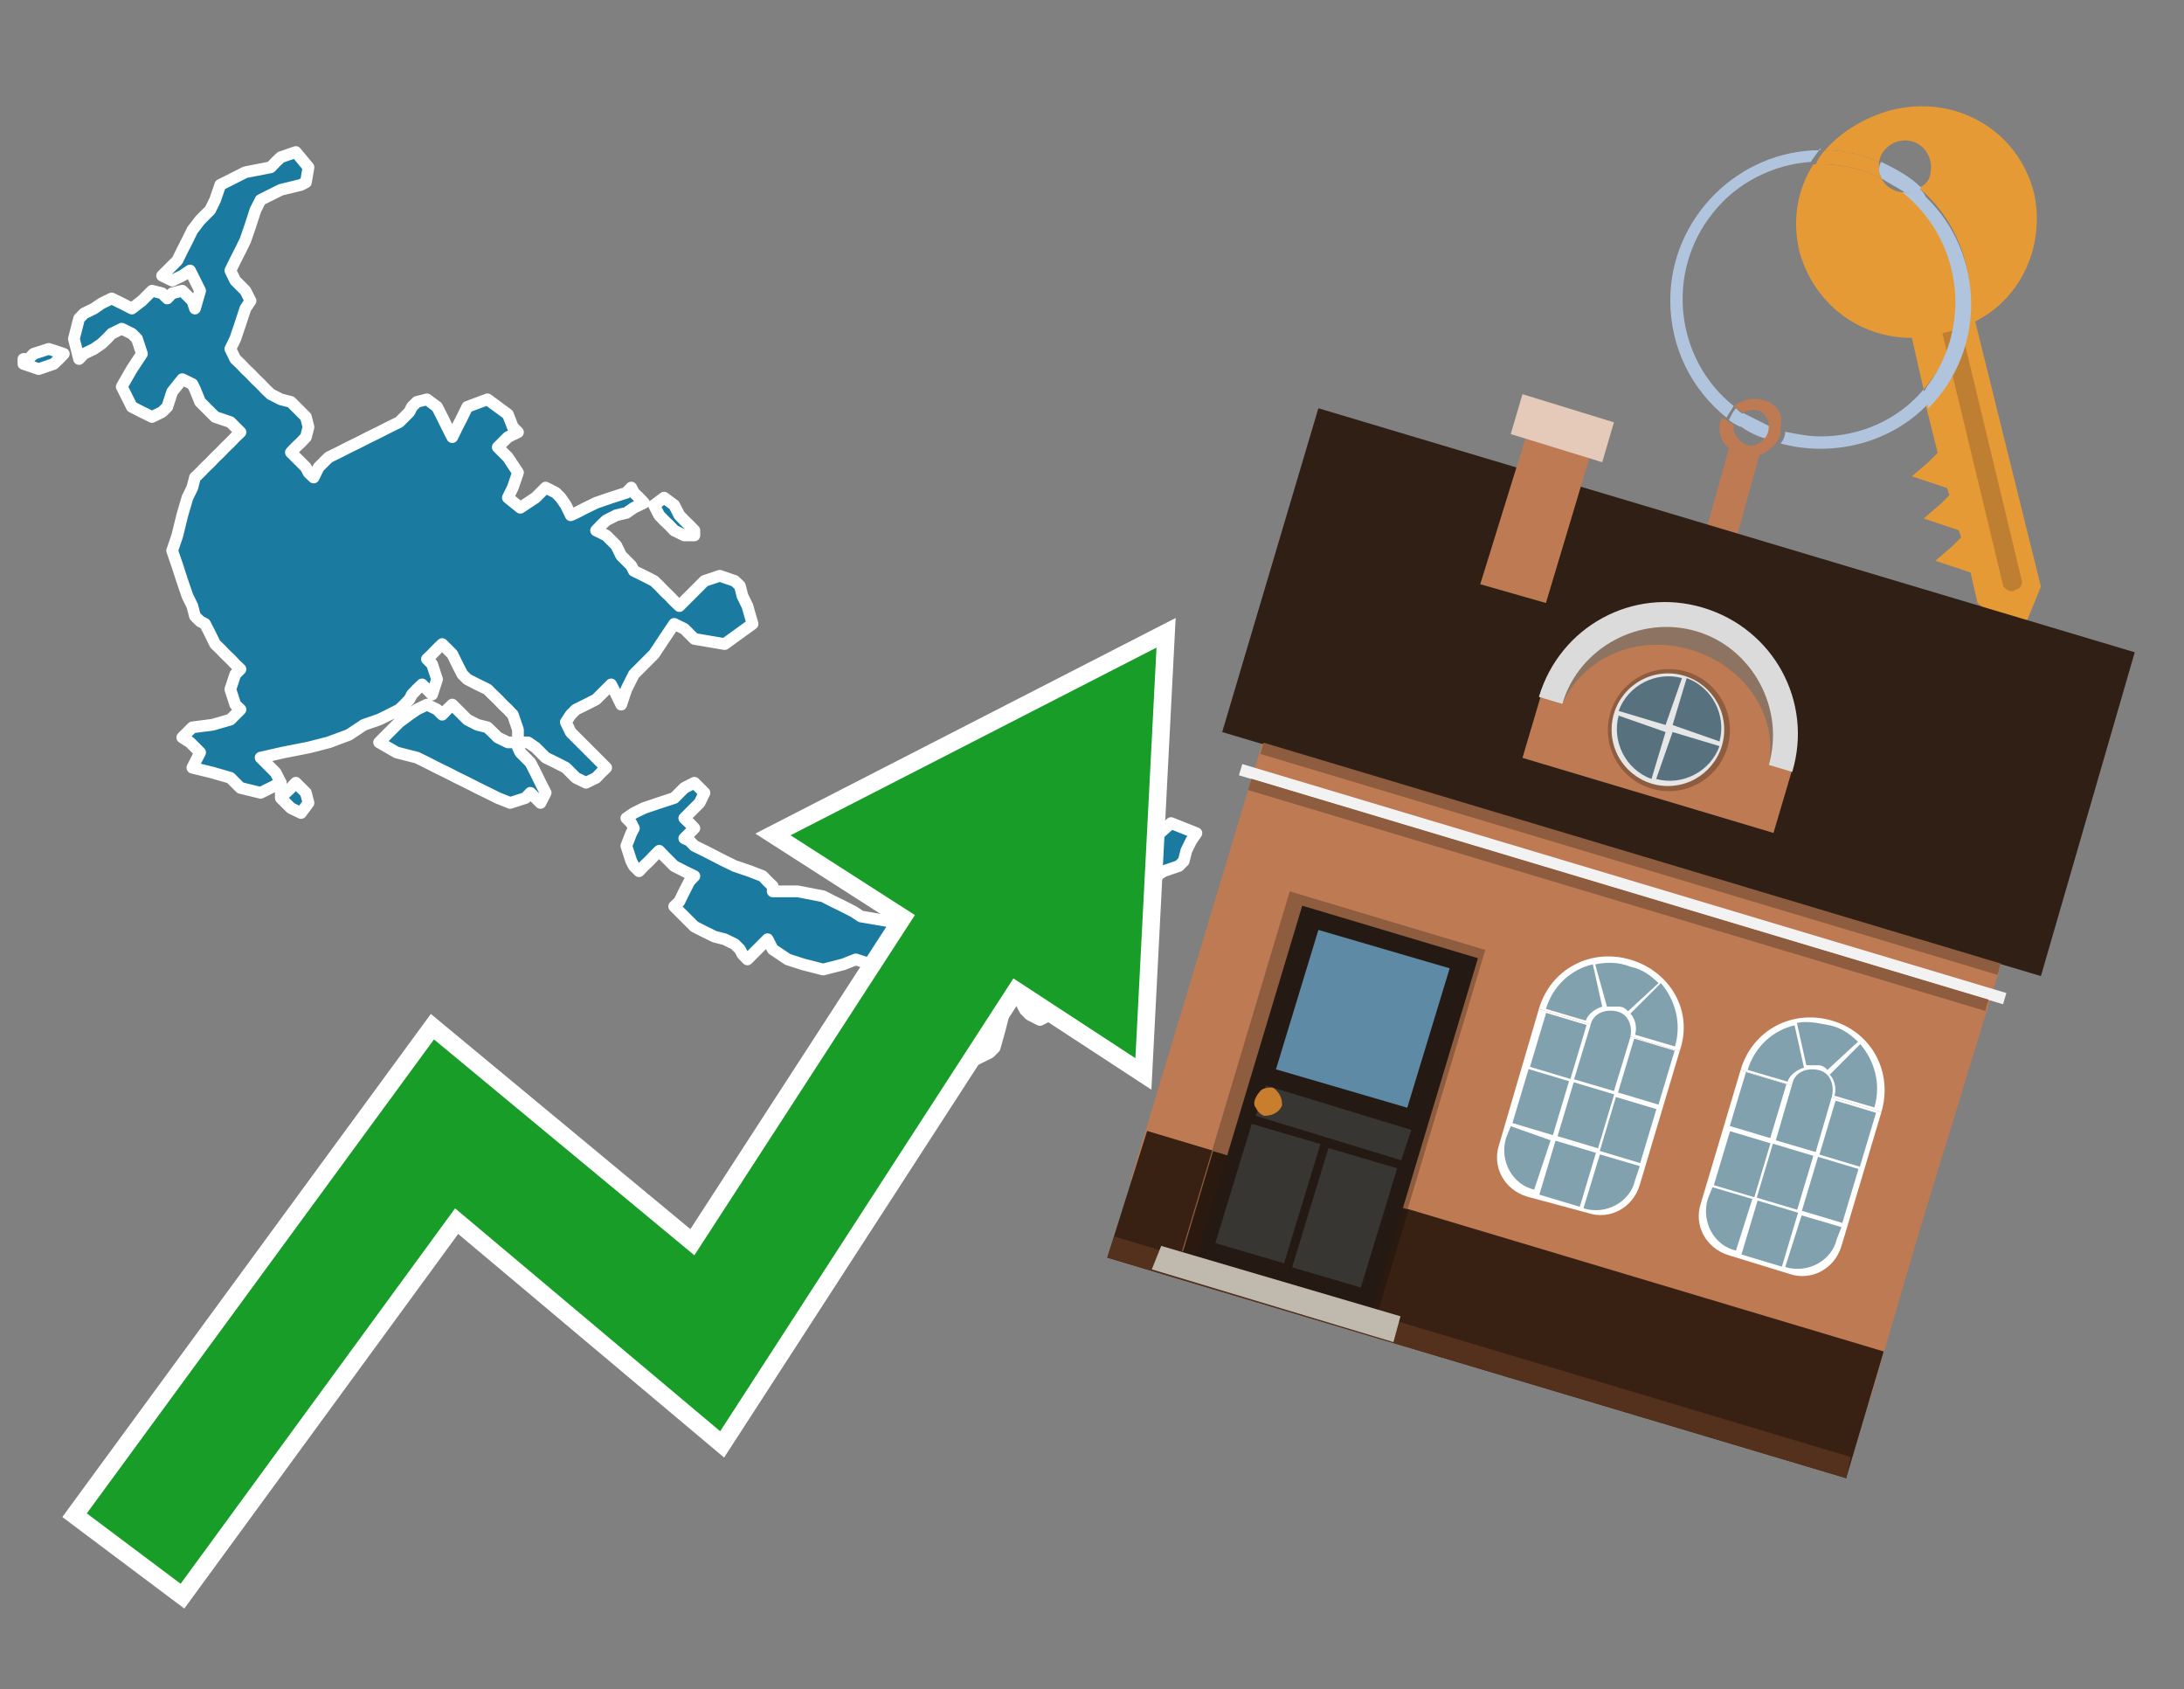 <?xml version="1.0" encoding="utf-8"?>
<!-- Generator: Adobe Illustrator 26.0.3, SVG Export Plug-In . SVG Version: 6.00 Build 0)  -->
<svg version="1.1" id="Text" xmlns="http://www.w3.org/2000/svg" xmlns:xlink="http://www.w3.org/1999/xlink" x="0px" y="0px"
	 width="93.1px" height="72px" viewBox="0 0 93.1 72" style="enable-background:new 0 0 93.1 72;" xml:space="preserve">
<rect x="0" y="0" width="93.1" height="72" fill="#808080" stroke="none"/>
<style type="text/css">
	.st0{fill:#1B7AA0;stroke:#FFFFFF;stroke-width:0.5;stroke-linejoin:round;}
	.st1{fill:none;stroke:#FFFFFF;stroke-width:1.5;stroke-miterlimit:10;}
	.st2{fill:#179D28;}
	.st3{fill:#E69A35;}
	.st4{fill:#B0C4DE;}
	.st5{fill:#BD7A53;}
	.st6{fill:#BF7F32;}
	.st7{fill-rule:evenodd;clip-rule:evenodd;fill:#2F1F15;}
	.st8{fill-rule:evenodd;clip-rule:evenodd;fill:#BD7A53;}
	.st9{fill-rule:evenodd;clip-rule:evenodd;fill:#382113;}
	.st10{fill-rule:evenodd;clip-rule:evenodd;fill:#54311D;}
	.st11{fill-rule:evenodd;clip-rule:evenodd;fill:#F2F2F2;}
	.st12{fill-rule:evenodd;clip-rule:evenodd;fill:#8E5C3E;}
	.st13{fill-rule:evenodd;clip-rule:evenodd;fill:#E5CABA;}
	.st14{fill-rule:evenodd;clip-rule:evenodd;fill:#2A190E;}
	.st15{fill:#241A13;}
	.st16{fill:#5F8AA5;}
	.st17{fill:#383633;}
	.st18{fill:#C87E2C;}
	.st19{fill-rule:evenodd;clip-rule:evenodd;fill:#C0B9AD;}
	.st20{fill-rule:evenodd;clip-rule:evenodd;fill:#FFFFFF;}
	.st21{fill-rule:evenodd;clip-rule:evenodd;fill:#81A1AE;}
	.st22{fill-rule:evenodd;clip-rule:evenodd;fill:#E6E6E6;}
	.st23{fill:#58717F;}
	.st24{opacity:0.6;fill-rule:evenodd;clip-rule:evenodd;fill:#6D6E6D;}
	.st25{fill:#DADBDA;}
</style>
<path class="st0" d="M34.01,37.99L35.09,38.2L35.52,38.42L35.95,38.63L36.38,38.85L36.7,39.06L37.99,39.28L39.28,39.06L39.92,38.85L40.57,39.06L40.68,39.28L40.89,38.85L41.32,38.42L41.75,38.63L41.97,38.85L42.18,39.06L42.4,39.28L42.61,39.49L43.04,39.71L43.47,39.49L43.69,39.28L43.9,39.06L44.12,38.85L44.33,39.71L44.55,40.46L44.76,40.67L44.98,40.89L45.19,41.1L45.62,41.32L45.95,41.1L46.38,40.89L46.81,41.32L47.02,41.75L47.24,42.39L46.38,43.04L45.62,43.25L45.41,43.47L45.19,43.25L44.98,43.04L44.76,43.25L44.33,43.47L43.9,43.25L43.69,43.04L43.47,42.61L43.26,42.18L43.04,42.61L42.83,43.04L42.61,43.9L42.4,44.65L42.18,44.87L41.75,45.08L41.32,45.3L40.89,45.51L40.57,44.76L40.14,43.9L39.71,43.68L39.49,43.47L39.28,43.04L39.49,42.61L39.71,42.18L39.92,41.75L40.14,41.32L39.06,40.89L37.99,41.1L37.56,41.32L37.13,41.1L36.48,40.89L35.95,41.1L35.09,41.32L34.23,41.1L33.58,40.89L32.94,40.46L32.72,40.03L32.51,40.24L32.29,40.46L32.08,40.67L31.86,40.89L31.65,40.67L31.54,40.46L31.32,40.24L30.89,40.03L30.46,39.92L30.03,39.71L29.6,39.49L29.39,39.28L29.17,39.06L28.96,38.85L28.74,38.63L28.96,38.42L29.17,37.99L29.39,37.56L29.6,37.34L29.17,37.13L28.74,36.91L28.53,36.7L28.31,36.48L28.1,36.26L27.88,36.48L27.67,36.7L27.45,36.91L27.24,37.13L27.02,36.91L26.91,36.7L26.7,36.05L26.91,35.51L27.02,35.3L26.91,35.08L26.7,34.87L27.02,34.65L27.45,34.44L28.1,34.22L28.74,34.01L28.96,33.79L29.17,33.58L29.6,33.36L30.03,33.79L29.82,34.22L29.6,34.44L29.39,34.65L29.17,34.87L29.39,35.08L29.6,35.3L29.39,35.51L29.17,35.73L29.39,35.83L29.6,36.05L30.03,36.26L30.46,36.48L30.89,36.7L31.32,36.91L31.97,37.13L32.51,37.34L32.72,37.56L32.94,37.77L32.94,37.99ZM48.53,35.94L48.74,36.7L48.96,35.94L49.92,35.08L51.0,35.51L50.78,35.83L50.57,36.26L50.46,36.7L50.25,36.91L49.6,37.13L48.96,37.56L48.53,37.99L48.1,38.2L47.67,38.42L47.24,38.63L46.81,38.85L46.38,39.06L45.95,39.28L45.62,38.63L46.27,37.99L46.81,37.77L47.24,37.56L47.67,37.34L47.88,37.13L48.1,36.48L47.88,35.83L47.67,36.05L47.45,36.26L47.24,36.05L47.02,35.83L46.81,35.73L46.59,35.51L46.38,35.3L46.16,35.08L45.95,34.65L45.62,34.22L45.19,33.79L45.41,33.36L45.62,33.15L45.73,32.93L45.95,33.15L46.16,33.36L46.38,33.58L46.59,33.79L46.81,34.01L47.02,34.22L47.24,34.01L47.67,33.79L48.1,34.44L48.31,35.08L48.53,35.08ZM29.17,22.82L28.74,22.61L28.53,22.39L28.31,22.18L28.1,21.96L27.88,21.53L28.31,21.21L28.74,21.53L28.96,21.96L29.17,22.18L29.39,22.39L29.6,22.61L29.6,22.82ZM22.08,31.86L22.18,32.07L22.4,32.29L22.61,32.5L22.83,32.93L23.04,33.36L23.26,33.79L23.04,34.22L22.83,34.01L22.61,33.79L22.4,34.01L21.75,34.22L21.22,34.01L20.78,33.79L20.35,33.58L19.92,33.36L19.49,33.15L19.06,32.93L18.63,32.72L18.2,32.5L17.77,32.29L16.91,32.07L16.16,31.64L16.59,31.21L17.02,30.78L17.45,30.46L17.77,30.24L18.2,30.03L18.63,30.24L18.85,30.46L19.06,30.24L19.28,30.03L19.49,30.24L19.71,30.46L19.92,30.67L20.35,30.89L20.78,31.0L21.0,31.21L21.22,31.43L21.65,31.64L22.08,31.64ZM12.18,33.79L12.4,33.58L12.61,33.36L12.83,33.58L13.04,33.79L13.15,34.22L12.83,34.65L12.4,34.44L12.18,34.22L11.97,34.01L11.97,33.79ZM1.22,15.3L1.43,15.08L2.08,14.87L2.72,15.08L2.51,15.3L2.29,15.51L1.65,15.73L1.0,15.51L1.0,15.3ZM22.08,31.1L21.86,30.46L21.65,30.24L21.43,30.03L21.22,29.81L21.0,29.6L20.78,29.38L20.35,29.17L19.92,28.95L19.71,28.74L19.49,28.31L19.28,27.88L19.06,27.66L18.85,27.45L18.63,27.66L18.42,27.88L18.2,28.09L18.42,28.31L18.63,28.95L18.42,29.6L18.2,29.38L17.99,29.17L17.77,29.38L17.56,29.6L17.45,29.81L17.24,30.03L17.02,30.24L16.59,30.46L16.16,30.67L15.52,30.89L14.87,31.32L14.01,31.64L13.15,31.86L12.08,32.07L11.11,32.29L11.32,32.5L11.54,32.72L11.75,32.93L11.97,33.36L11.11,33.79L10.25,33.58L10.03,33.36L9.82,33.15L9.06,32.93L8.2,32.72L8.31,32.5L8.53,32.07L8.1,31.64L7.77,31.43L7.99,31.21L8.2,31.0L9.06,30.89L9.82,30.67L10.03,30.46L10.25,30.24L10.03,30.03L9.82,29.38L10.03,28.74L10.25,28.52L10.03,28.31L9.82,28.09L9.6,27.88L9.39,27.66L9.17,27.45L8.96,27.02L8.74,26.59L8.53,26.48L8.31,26.26L8.2,25.83L7.99,25.4L7.77,24.76L7.56,24.11L7.34,23.47L7.56,22.82L7.77,21.96L7.99,21.21L8.2,20.78L8.31,20.35L8.53,20.14L8.74,19.92L8.96,19.71L9.17,19.49L9.39,19.28L9.6,19.06L9.82,18.85L10.03,18.63L10.25,18.42L10.03,18.2L9.82,17.99L9.17,17.77L8.53,17.13L8.31,16.59L8.2,16.37L7.77,16.16L7.34,16.7L7.13,17.34L6.91,17.56L6.48,17.77L6.05,17.56L5.62,17.34L5.19,16.48L5.62,15.73L6.05,15.08L5.84,14.44L5.62,14.22L5.19,14.01L4.76,14.22L4.55,14.44L4.33,14.65L4.01,14.87L3.58,15.08L3.37,15.3L3.15,14.44L3.37,13.58L3.58,13.36L4.01,13.15L4.33,12.93L4.76,12.72L5.19,12.93L5.62,13.15L6.05,12.82L6.48,12.39L6.91,12.5L7.13,12.72L7.34,12.5L7.77,12.39L8.2,12.82L8.31,13.15L8.53,12.39L8.1,11.53L7.77,11.75L7.34,11.96L6.91,11.75L7.13,11.53L7.34,11.32L7.56,11.1L7.77,10.67L7.99,10.24L8.2,9.81L8.53,9.38L8.96,8.95L9.17,8.52L9.39,7.88L10.46,7.34L11.54,7.13L11.75,6.91L11.97,6.7L12.61,6.48L13.15,7.13L13.04,7.77L12.83,7.88L11.97,8.09L11.11,8.52L10.89,8.95L10.68,9.6L10.46,10.24L10.25,10.67L10.03,11.1L9.82,11.53L10.03,11.96L10.25,12.18L10.46,12.39L10.68,12.82L10.46,13.15L10.25,13.79L10.03,14.44L9.82,14.87L10.03,15.3L10.25,15.51L10.46,15.73L10.68,15.94L10.89,16.16L11.11,16.37L11.32,16.59L11.54,16.8L11.97,17.02L12.4,17.13L12.61,17.34L12.83,17.56L13.04,17.77L13.15,18.2L13.04,18.63L12.83,18.85L12.61,19.06L12.4,19.28L12.61,19.49L12.83,19.71L13.04,19.92L13.15,20.14L13.37,20.35L13.58,19.92L14.01,19.49L14.44,19.28L14.87,19.06L15.3,18.85L15.73,18.63L16.16,18.42L16.59,18.2L17.02,17.99L17.24,17.77L17.45,17.56L17.56,17.34L17.77,17.13L18.2,17.02L18.63,17.34L18.85,17.77L19.06,18.2L19.28,18.63L19.49,18.2L19.71,17.77L19.92,17.34L20.78,17.02L21.65,17.66L21.86,18.2L22.08,18.42L21.65,18.63L21.22,19.06L21.65,19.49L22.08,20.14L21.86,20.78L21.65,21.21L22.18,21.64L22.83,21.21L23.26,20.78L23.69,21.0L23.9,21.21L24.12,21.53L24.33,21.96L24.55,21.86L24.98,21.64L25.41,21.43L26.05,21.21L26.7,21.0L26.91,20.78L27.02,21.0L27.24,21.21L27.45,21.43L27.02,21.64L26.7,21.86L26.27,21.96L25.84,22.18L25.62,22.39L25.41,22.61L25.84,22.82L26.27,23.25L26.48,23.68L26.7,23.9L26.91,24.11L27.02,24.33L27.45,24.54L27.88,24.76L28.1,24.97L28.31,25.19L28.53,25.4L28.74,25.62L28.96,25.83L29.17,25.62L29.39,25.4L29.6,25.19L29.82,24.97L30.03,24.76L30.68,24.54L31.32,24.76L31.54,24.97L31.65,25.4L31.86,25.83L32.08,26.59L30.89,27.45L29.6,27.23L29.39,27.02L29.17,26.8L28.74,26.59L28.31,27.23L27.88,27.88L27.45,28.31L27.02,28.74L26.7,29.38L26.48,30.03L26.27,29.6L26.05,29.17L25.84,29.38L25.62,29.6L25.41,29.81L24.98,30.03L24.55,30.24L24.33,30.46L24.12,30.78L24.33,31.21L24.55,31.43L24.76,31.64L24.98,31.86L25.19,32.07L25.41,32.29L25.62,32.5L25.84,32.72L25.62,32.93L25.41,33.15L24.98,33.36L24.55,33.15L24.33,32.93L24.12,32.72L23.69,32.5L23.26,32.29L23.04,32.07L22.83,31.86L22.51,31.64L22.08,31.64Z"/>
<polygon class="st1" points="49.3,27.6 33.7,35.6 39,39 29.6,53.5 18.5,44.3 3.7,64.5 7.7,67.5 19.4,51.5 30.7,61 43.2,41.7 
	48.4,45.1 "/>
<polygon class="st2" points="49.3,27.6 33.7,35.6 39,39 29.6,53.5 18.5,44.3 3.7,64.5 7.7,67.5 19.4,51.5 30.7,61 43.2,41.7 
	48.4,45.1 "/>
<path class="st3" d="M80.2,7.6c0-0.1-0.1-0.2-0.1-0.3c0-0.1,0-0.3,0-0.4c-0.7-0.3-1.5-0.5-2.3-0.5c-0.2,0.2-0.3,0.4-0.4,0.6
	c0.1,0,0.2,0,0.3,0C78.5,7,79.4,7.2,80.2,7.6z"/>
<path class="st4" d="M77.6,6.4c-3.5,0-6.4,2.9-6.4,6.4c0,2,0.9,3.8,2.4,5c0.1-0.2,0.2-0.3,0.3-0.5c-2.5-2-2.9-5.7-0.9-8.2
	c1-1.3,2.6-2.1,4.2-2.2c0.1-0.2,0.3-0.4,0.4-0.6V6.4z"/>
<path class="st3" d="M84.2,13.7c2-1,3-3.3,2.5-5.5C86,5.5,83.3,4,80.6,4.7c-1.1,0.3-2.1,0.9-2.8,1.7c0.8,0,1.6,0.2,2.3,0.5
	c0.1-0.6,0.7-1,1.3-0.9c0.6,0.1,1,0.7,0.9,1.3c0,0.3-0.2,0.6-0.5,0.7c2.7,2.3,2.9,6.4,0.6,9c-0.1,0.1-0.2,0.2-0.3,0.3l0.5,2
	l-0.4,0.4l-0.7,0.6l0.9,0.3l0.6,0.2l0.1,0.3l-0.4,0.4L82,22.1l0.9,0.3l0.6,0.2l0.1,0.3l-0.4,0.4l-0.7,0.6l0.9,0.3l0.6,0.2l0.3,1.3
	l1.8,1.5L87,25L84.2,13.7z"/>
<path class="st3" d="M81.2,8.2c-0.4,0-0.8-0.2-1-0.6C79.4,7.2,78.5,7,77.6,7c-0.1,0-0.2,0-0.3,0c-0.7,1.1-0.9,2.4-0.6,3.7
	c0.6,2.2,2.5,3.7,4.8,3.7l0.5,2.2c2.1-2.4,1.9-6.1-0.6-8.2C81.3,8.3,81.2,8.3,81.2,8.2z"/>
<path class="st4" d="M74.1,18.1c0.4,0.3,0.8,0.5,1.2,0.6c0.1-0.1,0.2-0.3,0.2-0.5l0,0c-0.4-0.2-0.8-0.4-1.2-0.6
	C74.2,17.8,74.1,17.9,74.1,18.1z"/>
<path class="st4" d="M74.4,17.7c-0.2-0.1-0.3-0.2-0.4-0.3c-0.1,0.1-0.2,0.3-0.3,0.5c0.1,0.1,0.3,0.2,0.5,0.3
	C74.1,17.9,74.2,17.8,74.4,17.7z"/>
<path class="st5" d="M74.8,17c-0.3,0-0.6,0.1-0.9,0.3c0.1,0.1,0.3,0.2,0.4,0.3c0.3-0.2,0.8-0.2,1,0.2c0.1,0.1,0.1,0.3,0.1,0.4l0,0
	c0,0.4-0.3,0.7-0.7,0.8c-0.4,0-0.7-0.3-0.8-0.7c0,0,0,0,0-0.1v-0.1c-0.2-0.1-0.3-0.2-0.5-0.3c-0.2,0.4-0.1,1,0.3,1.3l-1,3.6L74,23
	l1-3.6c0.3-0.1,0.5-0.3,0.7-0.5c0.1-0.2,0.2-0.3,0.2-0.5c0-0.1,0-0.1,0-0.2C76.1,17.5,75.5,17,74.8,17z"/>
<path class="st6" d="M86,25.1l-0.2,0.1c-0.2,0-0.3-0.1-0.4-0.2l0,0l-2.6-10.8l0.8-0.2l2.6,10.8C86.2,24.9,86.1,25.1,86,25.1L86,25.1
	z"/>
<path class="st4" d="M80.1,7.3c0,0.1,0.1,0.2,0.1,0.3c0.3,0.2,0.7,0.4,1,0.6c0.1,0,0.2,0,0.3,0c0.1,0,0.3-0.1,0.4-0.2
	c-0.5-0.5-1.1-0.8-1.7-1.1C80.1,7,80.1,7.2,80.1,7.3z"/>
<path class="st4" d="M77.6,18.6c-0.5,0-1-0.1-1.5-0.2c0,0.2-0.1,0.4-0.2,0.5c2.2,0.6,4.7,0,6.3-1.7L82,16.6
	C80.9,17.9,79.3,18.6,77.6,18.6z"/>
<path class="st4" d="M81.8,8c-0.1,0.1-0.2,0.1-0.4,0.2c-0.1,0-0.2,0-0.3,0c2.5,2,3,5.6,1.1,8.2c-0.1,0.1-0.1,0.2-0.2,0.3l0.2,0.7
	c2.5-2.5,2.4-6.6-0.1-9C82,8.2,81.9,8.1,81.8,8L81.8,8z"/>
<g>
	<polygon class="st7" points="87,41.6 52.1,31.2 56.2,17.4 91,27.8 87,41.6 	"/>
	<polygon class="st8" points="81.9,52.2 85.3,41.1 53.8,31.7 48.2,50.3 79.7,59.7 	"/>
	<polygon class="st9" points="78.7,63 80.3,57.6 48.9,48.2 47.2,53.6 78.7,63 	"/>
	<polygon class="st10" points="78.7,63 78.9,62.1 47.5,52.7 47.2,53.6 78.7,63 	"/>
	
		<rect x="52.1" y="37.4" transform="matrix(-0.958 -0.287 0.287 -0.958 124.563 93.583)" class="st11" width="34" height="0.5"/>
	
		<rect x="52.6" y="37.9" transform="matrix(-0.958 -0.287 0.287 -0.958 124.14 94.489)" class="st12" width="32.8" height="0.5"/>
	
		<rect x="53" y="36.4" transform="matrix(-0.958 -0.287 0.287 -0.958 125.475 91.628)" class="st12" width="32.8" height="0.5"/>
	<polygon class="st8" points="68,18.7 65.3,17.8 63.1,24.9 65.9,25.7 68,18.7 	"/>
	<polygon class="st13" points="68.8,18 64.9,16.8 64.4,18.5 68.3,19.7 68.8,18 	"/>
	<g>
		<rect x="52.5" y="38.9" transform="matrix(0.958 0.287 -0.287 0.958 15.849 -14.344)" class="st12" width="8.7" height="16"/>
		
			<rect x="50.9" y="50.2" transform="matrix(0.958 0.287 -0.287 0.958 17.358 -13.64)" class="st14" width="8.7" height="4.5"/>
		<g transform="matrix( 0.861, 0, 0, 0.861, 2148,666.7) ">
			<g>
				<g id="Symbol_9_0_Layer2_0_MEMBER_8_MEMBER_12_MEMBER_0_FILL_00000014599094976698332750000017450647480159288714_">
					<path class="st15" d="M-2430.3-729.5l8.7,2.6l-5.2,17.3l-8.7-2.6L-2430.3-729.5z"/>
				</g>
			</g>
		</g>
		<g transform="matrix( 0.861, 0, 0, 0.861, 2148,666.7) ">
			<g>
				<g id="Symbol_9_0_Layer2_0_MEMBER_8_MEMBER_12_MEMBER_1_MEMBER_1_FILL_00000044877452633822415250000012838657942505378697_">
					<path class="st16" d="M-2423-726.4l-2.1,6.9l-6.5-1.9l2.1-6.9L-2423-726.4z"/>
				</g>
			</g>
		</g>
		<g transform="matrix( 0.861, 0, 0, 0.861, 2148,666.7) ">
			<g>
				<g id="Symbol_9_0_Layer2_0_MEMBER_8_MEMBER_12_MEMBER_2_MEMBER_0_FILL_00000128454501898370036030000003861990524587710870_">
					<path class="st17" d="M-2430.8-711.6l1.8-5.9l3.4,1l-1.8,5.9L-2430.8-711.6z"/>
				</g>
			</g>
		</g>
		<g transform="matrix( 0.861, 0, 0, 0.861, 2148,666.7) ">
			<g>
				<g id="Symbol_9_0_Layer2_0_MEMBER_8_MEMBER_12_MEMBER_2_MEMBER_1_FILL_00000068665017512549111380000015570233324217231799_">
					<path class="st17" d="M-2434.6-712.8l1.8-5.9l3.4,1l-1.8,5.9L-2434.6-712.8z"/>
				</g>
			</g>
		</g>
		<g transform="matrix( 0.861, 0, 0, 0.861, 2148,666.7) ">
			<g>
				<g id="Symbol_9_0_Layer2_0_MEMBER_8_MEMBER_12_MEMBER_2_MEMBER_1_FILL_00000005225540449741130250000008347087072572673964_">
					<path class="st17" d="M-2432.6-719.1l0.5-1.5l7.2,2.2l-0.5,1.5L-2432.6-719.1z"/>
				</g>
			</g>
		</g>
		<g transform="matrix( 0.861, 0, 0, 0.861, 2148,666.7) ">
			<g>
				<g id="Symbol_9_0_Layer2_0_MEMBER_8_MEMBER_13_FILL_00000131350348810376896810000002969418600929340805_">
					<path class="st18" d="M-2432.6-720c0.1-0.2,0.2-0.3,0.3-0.4c0.2-0.1,0.4-0.1,0.5-0.1s0.3,0.2,0.4,0.4c0.1,0.2,0.1,0.3,0.1,0.5
						c-0.1,0.2-0.2,0.3-0.4,0.4c-0.2,0.1-0.4,0.1-0.5,0.1c-0.2-0.1-0.3-0.2-0.4-0.4C-2432.7-719.6-2432.7-719.8-2432.6-720z"/>
				</g>
			</g>
		</g>
		<polygon class="st19" points="59.4,57.2 59.7,56.1 49.5,53.1 49.1,54.1 59.4,57.2 		"/>
	</g>
	<g>
		<g>
			<path class="st20" d="M65.6,43l6,1.8l-1.7,5.7c-0.3,1-1.3,1.5-2.2,1.2L65.1,51c-1-0.3-1.5-1.3-1.2-2.2L65.6,43L65.6,43z"/>
		</g>
		<rect x="69" y="44.8" transform="matrix(0.287 -0.958 0.958 0.287 6.252 99.807)" class="st21" width="2.4" height="1.8"/>
		<rect x="65.2" y="43.7" transform="matrix(0.287 -0.958 0.958 0.287 4.643 95.388)" class="st21" width="2.4" height="1.8"/>
		<rect x="68.2" y="47.2" transform="matrix(0.287 -0.958 0.958 0.287 3.405 100.843)" class="st21" width="2.4" height="1.8"/>
		<rect x="66.4" y="46.7" transform="matrix(0.287 -0.958 0.958 0.287 2.601 98.633)" class="st21" width="2.4" height="1.8"/>
		<rect x="64.5" y="46.1" transform="matrix(0.287 -0.958 0.958 0.287 1.797 96.424)" class="st21" width="2.4" height="1.8"/>
		<path class="st21" d="M69.9,49.7l-1.7-0.5l-0.7,2.3l0,0c1,0.3,2-0.3,2.2-1.2L69.9,49.7z"/>
		<rect x="65.6" y="49.1" transform="matrix(0.287 -0.958 0.958 0.287 -0.245 99.669)" class="st21" width="2.4" height="1.8"/>
		<path class="st21" d="M66.1,48.6L64.4,48l-0.2,0.5c-0.3,1,0.3,2,1.2,2.2v0L66.1,48.6z"/>
		<path class="st20" d="M69.5,40.9c-1.7-0.5-3.4,0.4-3.9,2.1l6,1.8C72.2,43.1,71.2,41.4,69.5,40.9z"/>
		<path class="st21" d="M69.5,44.2C69.5,44.2,69.5,44.2,69.5,44.2c0.1-0.5-0.1-1-0.6-1.1c-0.5-0.1-1,0.1-1.1,0.6c0,0,0,0,0,0
			L67.1,46l1.7,0.5L69.5,44.2L69.5,44.2z"/>
		<path class="st21" d="M68.5,42.9c0.2,0,0.3,0,0.5,0c0.2,0,0.3,0.1,0.4,0.2l1.3-1.2c-0.3-0.3-0.7-0.6-1.2-0.7
			C69,41,68.5,41,68,41.1L68.5,42.9z"/>
		<path class="st21" d="M69.5,43.2c0.2,0.2,0.3,0.6,0.2,0.9l1.7,0.5c0.3-1,0-2-0.6-2.7L69.5,43.2z"/>
		<path class="st21" d="M67.6,43.5c0.1-0.3,0.4-0.5,0.7-0.6l-0.4-1.8c-0.9,0.2-1.7,0.9-2,1.9L67.6,43.5z"/>
	</g>
	<g>
		<g>
			<path class="st20" d="M74.2,45.6l6,1.8l-1.7,5.7c-0.3,1-1.3,1.5-2.2,1.2l-2.6-0.8c-1-0.3-1.5-1.3-1.2-2.2L74.2,45.6L74.2,45.6z"
				/>
		</g>
		<rect x="77.5" y="47.4" transform="matrix(0.287 -0.958 0.958 0.287 9.907 109.85)" class="st21" width="2.4" height="1.8"/>
		<rect x="73.8" y="46.2" transform="matrix(0.287 -0.958 0.958 0.287 8.299 105.431)" class="st21" width="2.4" height="1.8"/>
		<rect x="76.8" y="49.8" transform="matrix(0.287 -0.958 0.958 0.287 7.061 110.886)" class="st21" width="2.4" height="1.8"/>
		<rect x="74.9" y="49.2" transform="matrix(0.287 -0.958 0.958 0.287 6.257 108.677)" class="st21" width="2.4" height="1.8"/>
		<rect x="73" y="48.7" transform="matrix(0.287 -0.958 0.958 0.287 5.453 106.467)" class="st21" width="2.4" height="1.8"/>
		<path class="st21" d="M78.5,52.3l-1.7-0.5L76.1,54l0,0c1,0.3,2-0.3,2.2-1.2L78.5,52.3z"/>
		<rect x="74.2" y="51.7" transform="matrix(0.287 -0.958 0.958 0.287 3.411 109.713)" class="st21" width="2.4" height="1.8"/>
		<path class="st21" d="M74.7,51.1L73,50.6l-0.2,0.5c-0.3,1,0.3,2,1.2,2.2l0,0L74.7,51.1z"/>
		<path class="st20" d="M78.1,43.5c-1.7-0.5-3.4,0.4-3.9,2.1l6,1.8C80.7,45.7,79.8,44,78.1,43.5z"/>
		<path class="st21" d="M78.1,46.7C78.1,46.7,78.1,46.7,78.1,46.7c0.1-0.5-0.1-1-0.6-1.1c-0.5-0.1-1,0.1-1.1,0.6c0,0,0,0,0,0
			l-0.7,2.4l1.7,0.5L78.1,46.7L78.1,46.7z"/>
		<path class="st21" d="M77,45.4c0.2,0,0.3,0,0.5,0c0.2,0,0.3,0.1,0.4,0.2l1.3-1.2c-0.3-0.3-0.7-0.6-1.2-0.7c-0.5-0.1-1-0.2-1.4-0.1
			L77,45.4z"/>
		<path class="st21" d="M78,45.8c0.2,0.2,0.3,0.6,0.2,0.9l1.7,0.5c0.3-1,0-2-0.6-2.7L78,45.8z"/>
		<path class="st21" d="M76.2,46.1c0.1-0.3,0.4-0.5,0.7-0.6l-0.4-1.8c-0.9,0.2-1.7,0.9-2,1.9L76.2,46.1z"/>
	</g>
	<g>
		<path class="st8" d="M75.6,35.5l-10.7-3.2l0.8-2.7c0,0,3.3-4.3,6.8-3.3c3.6,1.1,3.9,6.5,3.9,6.5L75.6,35.5z"/>
		<g>
			<ellipse transform="matrix(0.287 -0.958 0.958 0.287 20.942 90.306)" class="st12" cx="71.1" cy="31.1" rx="2.6" ry="2.6"/>
			<circle class="st22" cx="71.1" cy="31.1" r="2.4"/>
			<g>
				<path class="st23" d="M69,30.5c-0.3,1.1,0.3,2.3,1.4,2.7l0.6-2L69,30.5z"/>
				<path class="st23" d="M71.7,28.9c-1.1-0.3-2.3,0.3-2.7,1.4l2,0.6L71.7,28.9z"/>
				<path class="st23" d="M70.6,33.2c1.1,0.3,2.3-0.3,2.7-1.4l-2-0.6L70.6,33.2z"/>
				<path class="st23" d="M73.3,31.6c0.3-1.1-0.3-2.3-1.4-2.7l-0.6,2L73.3,31.6z"/>
			</g>
		</g>
		<path class="st24" d="M72.1,27.7c2.3,0.7,3.7,2.8,3.3,4.9c0.1-0.1,0.1-0.3,0.1-0.4c0.7-2.2-0.8-4.6-3.2-5.3
			c-2.4-0.7-4.9,0.5-5.6,2.7c0,0.1-0.1,0.3-0.1,0.4C67.5,28,69.8,27,72.1,27.7z"/>
		<g>
			<path class="st25" d="M72.6,25.9c-3-0.9-6.1,0.8-7,3.8l1,0.3c0.7-2.4,3.3-3.8,5.7-3.1c2.4,0.7,3.8,3.3,3.1,5.7l1,0.3
				C77.3,29.9,75.6,26.8,72.6,25.9z"/>
		</g>
	</g>
</g>
</svg>

